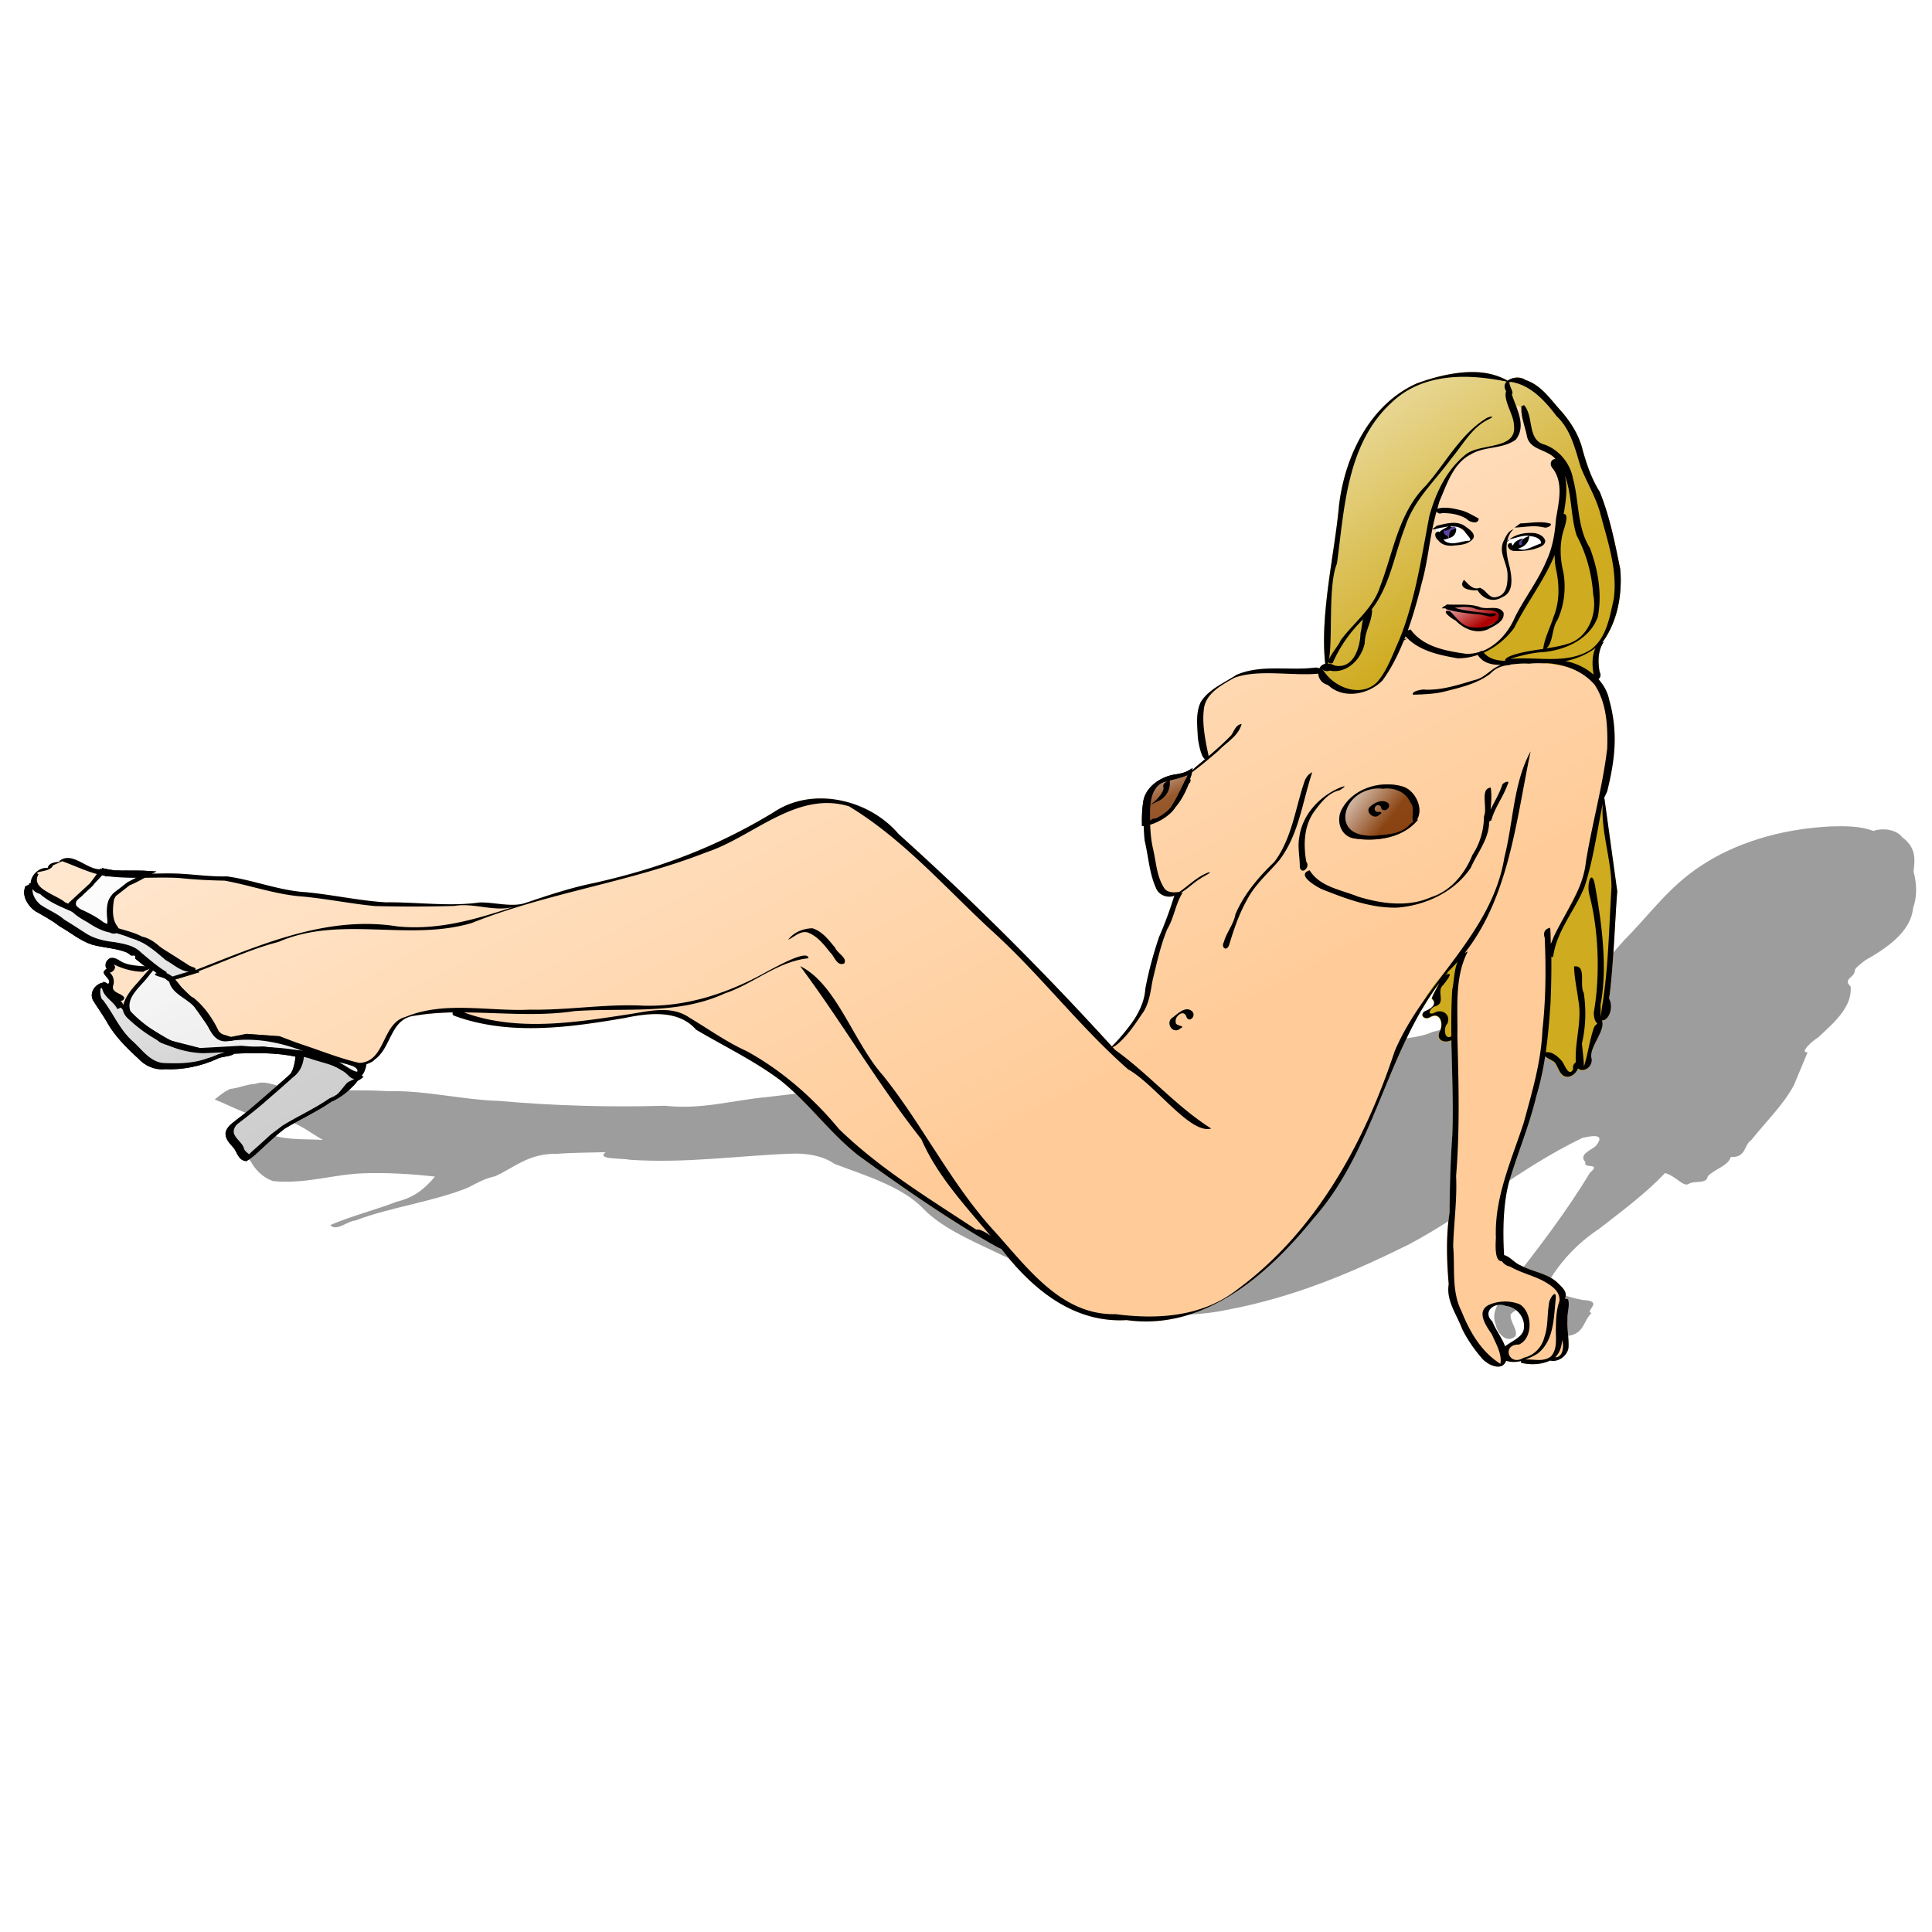 <svg xmlns="http://www.w3.org/2000/svg" xmlns:xlink="http://www.w3.org/1999/xlink" viewBox="0 0 400 400"><defs><linearGradient id="a"><stop offset="0" stop-color="#fff"/><stop offset="1" stop-color="#fff" stop-opacity="0"/></linearGradient><linearGradient id="c" y2="356.17" xlink:href="#a" gradientUnits="userSpaceOnUse" x2="370.78" gradientTransform="matrix(.557 0 0 .556 -4.294 39.841)" y1="-62.11" x1="150.42"/><linearGradient id="d" y2="149.53" xlink:href="#a" gradientUnits="userSpaceOnUse" x2="563.86" gradientTransform="matrix(.557 0 0 .556 -4.294 39.841)" y1="21.807" x1="472.74"/><linearGradient id="e" y2="230.61" xlink:href="#a" gradientUnits="userSpaceOnUse" x2="526.28" gradientTransform="matrix(.557 0 0 .556 -4.294 39.841)" y1="215.03" x1="505.81"/><linearGradient id="f" y2="225.35" xlink:href="#a" gradientUnits="userSpaceOnUse" x2="441.76" gradientTransform="matrix(.557 0 0 .556 -4.294 39.841)" y1="205.1" x1="432.74"/><linearGradient id="g" y2="162.78" xlink:href="#a" gradientUnits="userSpaceOnUse" x2="555.88" gradientTransform="matrix(.557 0 0 .556 -4.294 39.841)" y1="147.29" x1="545.56"/><linearGradient id="h" y2="316.7" xlink:href="#a" gradientUnits="userSpaceOnUse" x2="74.022" gradientTransform="matrix(.557 0 0 .556 -4.294 39.841)" y1="234.93" x1="45.353"/><linearGradient id="i" y2="326.44" xlink:href="#a" gradientUnits="userSpaceOnUse" x2="79.509" gradientTransform="matrix(.557 0 0 .556 -4.294 39.841)" y1="220.52" x1="27.907"/><filter id="b" color-interpolation-filters="sRGB"><feGaussianBlur stdDeviation="5.683"/></filter></defs><path d="M688.44 215.42c-19.455 1.042-36.128 7.17-48.483 16.296-12.059 8.727-19.212 20.388-28.533 30.727-4.109 5.096-8.142 10.257-10.666 16.08-3.006.98-5.484 1.529-9.257 1.212-11.609.16-23.895-.396-33.4 3.493-7.585 1.677-13.08 5.786-14.376 11.643 1.591 3.268 1.867 4.233-3.404 5.419-7.51 4.017-20.619 2.1-25.345 8.672-3.92 4.599-5.932 10.181-6.422 16.014 3.119.06 12.831-1.276 7.488 1.778-9.792 8.057-19.884 15.974-28.084 25.025-4.943 4.692-13.128 6.903-18.688 11.038-2.49 1.456-5.853-5.276-8.69-7.065-14.974-15.443-31.875-30.249-49.928-44.023-12.741-5.962-26.576-3.356-37.132-.327-25.483 7.44-52.81 12.474-81.003 15.905-12.532 1.292-23.867 5.232-37.693 3.568-20.124.633-40.762.054-61.661-2.01-13.605-.447-27.725-4.456-41.127-4.012-8.501-.574-16.741-.286-25.08-.317-1.93-.727-7.078.042-10.42-.825-4.788.067-9.702-3.78-13.89-1.897-3.508.222-5.929 1.697-9.339 2.099-2.413 1.177-4.256 2.978-5.814 4.382 6.888 2.885 13.387 7.697 21.116 7.587 7.735-.053 13.264 5.408 19.13 9.115-6.318-.482-12.89.18-19.202-2.09-2.078 1.798-1.162 4.56-4.56 6.243-3.584-.965-6.424 1.1-2.991 4.8 1.325 2.924 4.276 6.665 8.345 8.07 12.196 1.247 22.011-2.778 33.399-3.24 8.674-.338 17.624.235 26.66 1.357-3.347 4.39-7.308 8.597-14.194 10.374-8.024 3.443-17.003 5.955-24.727 9.665 2.25 2.823 6.413-1.698 9.36-1.897 13.095-5.574 29.157-7.777 41.958-13.638 3.11-1.806 5.936-3.653 9.987-4.647 7.134-3.596 12.551-9.561 23.091-9.267 5.871-.519 11.988-.463 17.986-.689-3.775 3.186 6.07 2.381 8.966 3.151 20.808 1.534 39.887-1.668 59.774-2.514 5.364-.314 11.877.705 16.274 4.2 11.764 4.923 25.047 9.425 32.78 18.233 6.493 7.642 16.82 12.842 26.674 17.993 7.919 4.382 16.922 8.106 24.95 11.775 4.756 7.767 15.935 13.79 26.78 14.168 12.046.566 24.141.706 34.791-1.85 25.723-5.374 47.301-15.908 67.547-27.019 22.98-13.602 40.585-31.247 64.586-44.056 5.916-1.549 7.912-.635 4.804 3.486-1.96 1.766-6.428 3.524-3.725 6.578-1.086 2.975 6.274-.085 1.614 4.42-8.716 16.06-19.212 31.338-29.961 46.46-2.194 5.346-7.413 9.924-4.948 16.473.318 2.686 3.792 8.026 7.2 4.6 1.21-2.385-2.11-6.157-1.752-8.956 2.649-4.103 12.63-4.67 17.675.106 2.41 4.43-1.942 7.527-6.67 8.693 5.237-.46 6.667-.1 10.038.036 6.432-.782 5.937-6.37 9.067-9.502-2.9-.694 5.005-4.999-3.324-5.383-3.27-.773-6.783-1.553-9.508-3.434-5.862 1.888-7.24.992-3.787-2.903 4.464-8.71 10.706-16.662 19.437-23.08 8.563-7.417 17.398-14.701 24.472-23.017 3.708.958 6.86 5.82 8.728 4.502 2.098-1.566 6.805.173 7.12-3.097 2.331-3.011 7.706-4.337 8.586-8.062 5.91.281 4.713-4.884 7.694-7.065 5.34-7.502 11.92-14.522 15.805-22.657l5.068-13.552c-3.342.334 2.124-5.046 3.923-6.13 5.816-6.056 12.76-12.552 12.071-21.069-3.007-2.98 1.24-3.695 1.54-6.277-.394-.994 2.21-3.078 3.842-4.517 8.692-5.448 16.972-12.072 17.815-21.497 1.495-4.77 1.486-9.889.194-15.135.399-4.627 1.301-9.737-4.239-14.257-2.24-3.347-7.464-3.88-10.682-2.586-5.186-2.126-10.584-2.024-15.63-1.88z" transform="matrix(.557 0 0 .501 -4.294 63.169)" filter="url(#b)" fill-opacity=".384"/><path d="M305.76 77.056c-4.212-.198-8.704.98-12.399 2.315-9.754 4.344-14.9 15.063-16.124 25.226-.887 9.965-4.002 22.66-2.856 32.84-.504.11-.885.38-1.132.777v.013c-.032.052-.065.103-.092.158a1.54 1.54 0 00-.83-.171c-5.43.7-11.188-.73-16.36 1.525-2.543 1.684-5.627 2.895-7.332 5.564-1.058 2.106-.788 4.627-.658 6.918.007.976.654 4.593 1.514 4.945-.702.586-1.395 1.19-2.106 1.762-1.072 1.304-2.802 1.618-4.383 1.842-2.5.503-5.054 2.148-5.818 4.695-.563 2.812-.464 5.707-.198 8.549.8 3.31.959 6.815 2.396 9.943.548 1.288 2.055 1.913 3.383 1.618.163-.041.304-.13.46-.185-.04.06-.095.08-.131.158-.767 2.585-2.026 5.98-3.12 8.444-1.181 3.502-2.159 7.084-2.843 10.719-.165 2.63-1.358 5.074-2.883 7.181-1.113 1.497-2.682 3.45-4.04 4.735-.01.007-.004.007-.014.013-13.97-15.342-28.686-30.077-44.147-43.954-6.091-7.195-17.816-9.964-25.917-4.485-11.927 7.227-23.682 11.61-37.21 14.638-4.76.963-9.404 2.519-14.044 4.077-2.791 1.017-6.647-.156-9.569-.065-6.323.887-13.022-.11-19.388-.027-5.587-.331-11.064-1.592-16.637-2.104-5.579-.35-10.835-2.528-16.335-3.275-3.452.1-6.863-.44-10.306-.579-1.87-.069-3.761-.007-5.646.027.009-.063.067-.114.04-.184-1.686-.129-3.387-.066-5.081-.092-.721.048-1.503-.059-2.238-.027-1.139-.145-2.276-.31-3.396-.631-2.73-.294-5.493-3.706-8.055-1.684.753.344-2.136-.125-2.37 1.408-2.144-.163-3.9 2.05-3.488 3.735-.281.117-.56.238-.842.355-.654 1.698.553 3.55 1.895 4.524 1.744 1.005 3.519 1.932 5.107 3.183 2.22 1.234 4.182 2.958 6.634 3.749 2.407.665 4.988.69 7.319 1.67 1.457.912 2.713 2.114 4.067 3.183-1.469-.056-3.341-.165-4.554-.605-1.14-.269-2.097-1.549-3.344-1.066-.956.607-1.046 1.612-.592 2.21a.557.557 0 00-.408.276c-.986.746 1.518 1.845.763 2.723-.111.16-.15.337-.21.513-.147-.115-.257-.27-.448-.342-1.511-.064-2.965 1.645-2.211 3.117.893 1.466 1.926 2.858 2.79 4.353 1.62 2.948 4.023 5.341 6.49 7.589 1.343 1.47 3.233 2.35 5.251 2.13 3.702.187 7.432-.603 10.793-2.143.797-.478 2.933-.45 3.423-1.053 4.449-.196 8.92-.275 13.255.671-.076 1.328-.451 3.208-1.132 4.09-.946.96-2.022 1.782-3.001 2.71-2.633 2.241-5.16 4.605-7.95 6.655-.88.757-2.072 1.373-2.41 2.565-.171 1.226.887 2.118 1.593 2.972.709.864.905 2.386 2.225 2.565.966-.566 1.799-1.323 2.606-2.092 1.675-1.539 3.327-3.123 5.133-4.51 3.203-1.975 6.663-3.515 9.767-5.656 1.915-.752 4.215-2.687 5.449-4.367 1.15-.214 1.857-1.877 2-3.025h-.026c.806-.313 1.53-.663 1.659-.933 3.627-2.493 3.246-8.644 8.476-9.154 2.576-.437 5.167-.613 7.766-.671-.084.25-.048.513.237.67 11.364 4.19 23.74 2.491 35.367.487 4.9-1.016 11.097-1.8 14.768 2.42 5.83 3.452 12.002 6.39 17.44 10.47 5.846 4.653 10.226 10.893 16.111 15.532 8.512 6.194 19.384 13.763 28.602 18.9.487.274.814.415 1.04.474 6.336 8.247 14.882 15.416 25.956 14.757 16.143 2.245 29.392-9.527 38.79-21.162 12.474-14.113 14.864-33.806 25.969-48.69-.498 1.105-1.2 2.117-1.58 3.25 1.229 1.074-.066 2.098-1.184 2.538-1.499.592-.478 2.024.776 1.354 2.168-1.34 2.98 1.406 2.014 3.039-.767 1.814 1.185 2.392 2.448 1.71.103 6.579.446 13.161.185 19.74-.375 5.318-.525 10.648-.566 15.98-.754 4.904-.59 9.892-.172 14.822-.562 3.391 1.678 6.285 2.804 9.299 1.057 2.115 2.446 4.141 4.001 5.945 1.136 1.416 4.241 2.949 5.081.592 1.041.352 2.127.306 3.185.026-.15.13-.216.285-.013.42 1.952.44 4.1.37 5.937-.486 1.684.403 3.545-.945 3.803-2.643.122-1.953-.331-3.894-.21-5.853-.083-1.385.512-2.78.145-4.143-.259-.174-.458-.183-.632-.132.01-.07.017-.14.026-.21.472-1.31-.72-2.248-1.54-3.078-2.12-2.043-5.197-2.283-7.7-3.643-1.26-.499-2.1-1.74-3.383-2.13-.016.004-.023.009-.039.013-.296-4.87-.21-10.597 1.027-15.178 1.782-5.946 4.207-11.69 5.646-17.742.836-2.741 1.389-5.54 1.817-8.365.367.533 1.74.96 2.093 1.486.714 1.04 1.029 2.928 2.645 2.854 1.01-.122 1.687-.845 2.093-1.723.948.86 2.902-.044 2.83-1.92-.827-2.238 2.995-5.898 2.093-8.036 1.29.199 2.551-2.531 1.487-4.511.837-5.432 1.262-16.757 1.698-22.227l-2.659-19.242-.145.118c.012-.052.7-1.474.711-1.525 1.644-6.605 2.292-12.271.421-18.98-.332-1.632-1.143-3.06-2.224-4.26.393-.32.606-.968.25-1.447-.372-2.087-.407-4.46.856-6.274-.102.05-.21.092-.316.131 3.155-4.29 4.179-9.93 3.725-15.178-1.089-5.405-2.167-10.897-4.252-16.032-1.661-2.621-2.668-5.588-3.514-8.562-.7-3-2.33-5.63-4.304-7.957-2.268-2.441-4.225-5.567-7.555-6.628-1.08-.768-2.755-.583-3.686.144-1.94-1.094-4.11-1.655-6.384-1.762zm4.133 192.72l3.896.434 2.172 2.157v3.893l-3.686 2.591h-1.29l-3.461-6.484.421-1.736 1.948-.855z" fill="#fc9"/><path d="M319.51 112.2l-2.075-1.595-4.31.638-1.116.798 1.276 1.435 2.394.638 3.831-1.914z" fill-rule="evenodd" fill="#fff"/><path d="M286.95 162.4c-3.631.083-7.303 1.815-9.069 5.024-1.39 2.354-.359 5.814 2.62 6.182 4.577.68 10.017-.113 13.096-3.92-.101.026-.192.082-.29.119 1.505-2.343-.238-6.084-2.803-6.932a11.284 11.284 0 00-3.554-.473z" fill="#813500"/><path d="M246.42 159.76c-1.004.625-2.255.847-3.422 1.013-2.5.503-5.054 2.148-5.818 4.695-.34 1.699-.403 3.426-.369 5.156 2.26-.26 5.038-1.967 5.99-3.394.983-1.475 1.807-3.27 3.119-5.892a5.214 5.214 0 00.5-1.578z" fill-rule="evenodd" stroke="#000" stroke-width=".757" fill="#813500"/><path d="M6.433 182.89c0 .176-.067.358-.026.526-.282.117-.56.239-.842.355-.654 1.699.553 3.55 1.895 4.524 1.744 1.005 3.518 1.932 5.107 3.183 2.219 1.234 4.182 2.959 6.634 3.749 2.407.665 4.987.69 7.318 1.67.26.163.488.373.737.552l1.343-.065 6.397 5.405 5.41-1.63s-7.875-5.086-8.859-5.577c-.984-.492-6.226-2.618-6.226-2.618l-6.568-2.301-10.16-6.221s-1.304-.941-2.16-1.552zm15.361 20.899c-1.511-.063-2.965 1.645-2.21 3.117.892 1.466 1.925 2.859 2.79 4.353 1.62 2.949 4.022 5.341 6.489 7.59 1.343 1.468 3.233 2.35 5.251 2.13 3.702.186 7.432-.604 10.793-2.144.797-.478 2.933-.45 3.423-1.052 4.449-.196 8.92-.275 13.255.67-.076 1.328-.451 3.208-1.132 4.09-.946.961-2.022 1.782-3.001 2.71-2.633 2.242-5.16 4.606-7.95 6.655-.88.758-2.072 1.374-2.41 2.565-.17 1.226.887 2.118 1.593 2.972.709.864.905 2.387 2.225 2.565.967-.566 1.799-1.322 2.606-2.091 1.675-1.54 3.328-3.123 5.133-4.511 3.203-1.975 6.663-3.515 9.767-5.656 1.915-.751 4.216-2.687 5.449-4.366.253-.047.476-.19.684-.355-1.758-.795-4.62-2.139-5.107-2.868-.656-.983-7.226-2.288-7.226-2.288l-12.294-.987-8.7.487s-7.216-1.147-8.2-2.13c-.984-.984-5.57-4.094-6.226-5.077-.656-.984-3.12-3.604-3.12-3.604l-1.684-2.63c-.062-.053-.115-.114-.198-.145z" fill-rule="evenodd" stroke="#000" stroke-width=".757" fill="#bcbcbc"/><path d="M21.031 180.09l-.145.408-1.961 2.63-4.265 3.933 3.607 3.117 4.265 2.13.329-5.734.816-1.315 2.948-2.302 4.37-2.249c-1.673-.124-3.36-.065-5.041-.092-.72.049-1.503-.058-2.238-.026-.9-.115-1.794-.293-2.685-.5zm7.358 18.203c.56.456 1.125.908 1.685 1.368l1.645.67-3.449 3.933s-2.132 2.293-2.132 3.604c0 1.31 1.316 3.288 1.316 3.288l7.542 4.59 7.055 1.802 12.465-.5 8.859 1.157 5.238 1.802 4.594 2.289 1.158.157.487-1.63-8.042-2.46-9.016-3.446-6.726-.486-3.278.657-3.12-.986-4.922-7.05-5.567-5.405-4.765-3.117-1.027-.237z" fill-rule="evenodd" stroke="#000" stroke-width=".757" fill="#e7e7e7"/><path d="M304.66 111.41l-3.192-2.711-4.31.638.48 2.073 1.915 1.435 3.51-.478s1.757.319 1.597-.957z" fill-rule="evenodd" fill="#fff"/><path d="M301.15 109.65l-.479 1.276-1.436.478-.798-.957s.479-1.116 1.596-1.275c1.117-.16 1.596-.32 1.117.478zM315.99 111.88l-.798 1.116s-1.756 1.595-1.436.479c.319-1.117.478-1.276.478-1.276s2.554-1.595 1.756-.319z" fill-rule="evenodd" fill="#210680"/><path d="M331.94 165.94c-.12-.055-.214-.039-.296.07-2.6 3.465-2.613 14.295-3.914 16.46s-6.923 13.01-6.923 15.176-1.74 20.789-1.74 20.789l.679.73c.024-.157.063-.313.087-.47.367.533 1.751.97 2.105 1.495.714 1.04 1.027 2.925 2.644 2.85 1.01-.121 1.68-.842 2.087-1.72.948.86 2.908-.053 2.836-1.93-.827-2.237 2.99-5.892 2.087-8.03 1.29.199 2.56-2.522 1.496-4.502.837-5.432 1.252-16.762 1.688-22.232l-2.54-18.408c-.102-.115-.212-.24-.296-.278z" fill-rule="evenodd" fill="#cfab1f"/><path d="M305.76 77.056c-4.212-.198-8.704.98-12.399 2.315-9.754 4.344-14.9 15.063-16.124 25.226-.887 9.965-4.002 22.66-2.856 32.84-.504.11-.885.38-1.132.777v.013c-.032.052-.065.103-.092.158a1.54 1.54 0 00-.83-.171c-5.43.7-11.188-.73-16.36 1.525-2.543 1.684-5.627 2.895-7.332 5.564-1.058 2.106-.788 4.627-.658 6.918.007.976.654 4.593 1.514 4.945-.702.586-1.395 1.19-2.106 1.762-1.072 1.304-2.802 1.618-4.383 1.842-2.5.503-5.054 2.148-5.818 4.695-.563 2.812-.464 5.707-.198 8.549.8 3.31.959 6.815 2.396 9.943.548 1.288 2.055 1.913 3.383 1.618.163-.041.304-.13.46-.185-.04.06-.095.08-.131.158-.767 2.585-2.026 5.98-3.12 8.444-1.181 3.502-2.159 7.084-2.843 10.719-.165 2.63-1.358 5.074-2.883 7.181-1.113 1.497-2.682 3.45-4.04 4.735-.01.007-.004.007-.014.013-13.97-15.342-28.686-30.077-44.147-43.954-6.091-7.195-17.816-9.964-25.917-4.485-11.927 7.227-23.682 11.61-37.21 14.638-4.76.963-9.404 2.519-14.044 4.077-2.791 1.017-6.647-.156-9.569-.065-6.323.887-13.022-.11-19.388-.027-5.587-.331-11.064-1.592-16.637-2.104-5.579-.35-10.835-2.528-16.335-3.275-3.452.1-6.863-.44-10.306-.579-1.87-.069-3.761-.007-5.646.027.009-.063.067-.114.04-.184-1.686-.129-3.387-.066-5.081-.092-.721.048-1.503-.059-2.238-.027-1.139-.145-2.276-.31-3.396-.631-2.73-.294-5.493-3.706-8.055-1.684.753.344-2.136-.125-2.37 1.408-2.144-.163-3.9 2.05-3.488 3.735-.281.117-.56.238-.842.355-.654 1.698.553 3.55 1.895 4.524 1.744 1.005 3.519 1.932 5.107 3.183 2.22 1.234 4.182 2.958 6.634 3.749 2.407.665 4.988.69 7.319 1.67 1.457.912 2.713 2.114 4.067 3.183-1.469-.056-3.341-.165-4.554-.605-1.14-.269-2.097-1.549-3.344-1.066-.956.607-1.046 1.612-.592 2.21a.557.557 0 00-.408.276c-.986.746 1.518 1.845.763 2.723-.111.16-.15.337-.21.513-.147-.115-.257-.27-.448-.342-1.511-.064-2.965 1.645-2.211 3.117.893 1.466 1.926 2.858 2.79 4.353 1.62 2.948 4.023 5.341 6.49 7.589 1.343 1.47 3.233 2.35 5.251 2.13 3.702.187 7.432-.603 10.793-2.143.797-.478 2.933-.45 3.423-1.053 4.449-.196 8.92-.275 13.255.671-.076 1.328-.451 3.208-1.132 4.09-.946.96-2.022 1.782-3.001 2.71-2.633 2.241-5.16 4.605-7.95 6.655-.88.757-2.072 1.373-2.41 2.565-.171 1.226.887 2.118 1.593 2.972.709.864.905 2.386 2.225 2.565.966-.566 1.799-1.323 2.606-2.092 1.675-1.539 3.327-3.123 5.133-4.51 3.203-1.975 6.663-3.515 9.767-5.656 1.915-.752 4.215-2.687 5.449-4.367 1.15-.214 1.857-1.877 2-3.025h-.026c.806-.313 1.53-.663 1.659-.933 3.627-2.493 3.246-8.644 8.476-9.154 2.576-.437 5.167-.613 7.766-.671-.084.25-.048.513.237.67 11.364 4.19 23.74 2.491 35.367.487 4.9-1.016 11.097-1.8 14.768 2.42 5.83 3.452 12.002 6.39 17.44 10.47 5.846 4.653 10.226 10.893 16.111 15.532 8.512 6.194 19.384 13.763 28.602 18.9.487.274.814.415 1.04.474 6.336 8.247 14.882 15.416 25.956 14.757 16.143 2.245 29.392-9.527 38.79-21.162 12.474-14.113 14.864-33.806 25.969-48.69-.498 1.105-1.2 2.117-1.58 3.25 1.229 1.074-.066 2.098-1.184 2.538-1.499.592-.478 2.024.776 1.354 2.168-1.34 2.98 1.406 2.014 3.039-.767 1.814 1.185 2.392 2.448 1.71.103 6.579.446 13.161.185 19.74-.375 5.318-.525 10.648-.566 15.98-.754 4.904-.59 9.892-.172 14.822-.562 3.391 1.678 6.285 2.804 9.299 1.057 2.115 2.446 4.141 4.001 5.945 1.136 1.416 4.241 2.949 5.081.592 1.041.352 2.127.306 3.185.026-.15.13-.216.285-.013.42 1.952.44 4.1.37 5.937-.486 1.684.403 3.545-.945 3.803-2.643.122-1.953-.331-3.894-.21-5.853-.083-1.385.512-2.78.145-4.143-.259-.174-.458-.183-.632-.132.01-.07.017-.14.026-.21.472-1.31-.72-2.248-1.54-3.078-2.12-2.043-5.197-2.283-7.7-3.643-1.26-.499-2.1-1.74-3.383-2.13-.016.004-.023.009-.039.013-.296-4.87-.21-10.597 1.027-15.178 1.782-5.946 4.207-11.69 5.646-17.742.836-2.741 1.389-5.54 1.817-8.365.367.533 1.74.96 2.093 1.486.714 1.04 1.029 2.928 2.645 2.854 1.01-.122 1.687-.845 2.093-1.723.948.86 2.902-.044 2.83-1.92-.827-2.238 2.995-5.898 2.093-8.036 1.29.199 2.551-2.531 1.487-4.511.837-5.432 1.262-16.757 1.698-22.227l-2.659-19.242-.145.118c.012-.052.7-1.474.711-1.525 1.644-6.605 2.292-12.271.421-18.98-.332-1.632-1.143-3.06-2.224-4.26.393-.32.606-.968.25-1.447-.372-2.087-.407-4.46.856-6.274-.102.05-.21.092-.316.131 3.155-4.29 4.179-9.93 3.725-15.178-1.089-5.405-2.167-10.897-4.252-16.032-1.661-2.621-2.668-5.588-3.514-8.562-.7-3-2.33-5.63-4.304-7.957-2.268-2.441-4.225-5.567-7.555-6.628-1.08-.768-2.755-.583-3.686.144-1.94-1.094-4.11-1.655-6.384-1.762zm4.133 192.72l3.896.434 2.172 2.157v3.893l-3.686 2.591h-1.29l-3.461-6.484.421-1.736 1.948-.855z" fill="url(#c)"/><path d="M305.76 77.056c-4.212-.198-8.704.98-12.399 2.315-9.754 4.344-14.9 15.063-16.124 25.226-.887 9.965-4.002 22.66-2.856 32.84-.415.09-.719.316-.961.606.058.193.524 1.967.54 1.999.362.725 4.234 2.176 5.08 3.143.847.967 5.686-1.328 5.686-1.328l3.739-5.445s4.484-13.176 5.33-15.835 4.474-18.605 5.2-20.78c.725-2.176 3.42-5.777 6.778-6.535 3.75-.846 7.498-2.046 7.498-2.046s.56-3.355.479-6.413c.725-2.9 2.708 2.798 3.382 6.169.484 2.417 5.442 3.145 5.805 4.958.363 1.813.491 10.75-.356 14.98-.846 4.23-5.686 12.324-5.686 12.324l-5.449 8.588s-3.99 3.26-5.2 3.38c-1.209.121 2.901 2.173 4.595 2.052 11.365-.81 17.663 1.817 18.993 3.025.195.178.713.43 1.355.697-.092-.111-.153-.247-.25-.355.393-.32.606-.967.25-1.446-.372-2.087-.407-4.46.856-6.274a3.18 3.18 0 01-.316.131c3.155-4.29 4.179-9.93 3.725-15.178-1.089-5.406-2.166-10.897-4.252-16.032-1.661-2.621-2.668-5.588-3.514-8.562-.7-3-2.33-5.63-4.304-7.957-2.268-2.441-4.225-5.567-7.555-6.628-1.08-.768-2.754-.583-3.686.144-1.94-1.094-4.11-1.655-6.384-1.762z" fill-rule="evenodd" fill="#cfab1f"/><path d="M305.76 77.056c-4.212-.198-8.704.98-12.399 2.315-9.754 4.344-14.9 15.063-16.124 25.226-.887 9.965-4.002 22.66-2.856 32.84-.415.09-.719.316-.961.606.058.193.524 1.967.54 1.999.362.725 4.234 2.176 5.08 3.143.847.967 5.686-1.328 5.686-1.328l3.739-5.445s4.484-13.176 5.33-15.835 4.474-18.605 5.2-20.78c.725-2.176 3.42-5.777 6.778-6.535 3.75-.846 7.498-2.046 7.498-2.046s.56-3.355.479-6.413c.725-2.9 2.708 2.798 3.382 6.169.484 2.417 5.442 3.145 5.805 4.958.363 1.813.491 10.75-.356 14.98-.846 4.23-5.686 12.324-5.686 12.324l-5.449 8.588s-3.99 3.26-5.2 3.38c-1.209.121 2.901 2.173 4.595 2.052 11.365-.81 17.663 1.817 18.993 3.025.195.178.713.43 1.355.697-.092-.111-.153-.247-.25-.355.393-.32.606-.967.25-1.446-.372-2.087-.407-4.46.856-6.274a3.18 3.18 0 01-.316.131c3.155-4.29 4.179-9.93 3.725-15.178-1.089-5.406-2.166-10.897-4.252-16.032-1.661-2.621-2.668-5.588-3.514-8.562-.7-3-2.33-5.63-4.304-7.957-2.268-2.441-4.225-5.567-7.555-6.628-1.08-.768-2.754-.583-3.686.144-1.94-1.094-4.11-1.655-6.384-1.762z" fill-rule="evenodd" fill="url(#d)"/><path d="M286.95 162.4c-3.631.083-7.303 1.815-9.069 5.024-1.39 2.354-.359 5.814 2.62 6.182 4.577.68 10.017-.113 13.096-3.92-.101.026-.192.082-.29.119 1.505-2.343-.238-6.084-2.803-6.932a11.284 11.284 0 00-3.554-.473z" fill="url(#e)"/><path d="M246.42 159.76c-1.004.625-2.255.847-3.422 1.013-2.5.503-5.054 2.148-5.818 4.695-.34 1.699-.403 3.426-.369 5.156 2.26-.26 5.038-1.967 5.99-3.394.983-1.475 1.807-3.27 3.119-5.892a5.214 5.214 0 00.5-1.578z" fill-rule="evenodd" stroke="#000" stroke-width=".757" fill="url(#f)"/><path d="M299.71 125.44l4.469-.16 2.394.798 3.511.319.798.957-1.117 1.435-3.192 1.595-3.192-.638-3.511-2.711s-.958.319-.16-1.595z" fill-rule="evenodd" fill="#ad0000"/><path d="M299.71 125.44l4.469-.16 2.394.798 3.511.319.798.957-1.117 1.435-3.192 1.595-3.192-.638-3.511-2.711s-.958.319-.16-1.595z" fill-rule="evenodd" fill="url(#g)"/><path d="M21.031 180.09l-.145.408-1.961 2.63-4.265 3.933 3.607 3.117 4.265 2.13.329-5.734.816-1.315 2.948-2.302 4.37-2.249c-1.673-.124-3.36-.065-5.041-.092-.72.049-1.503-.058-2.238-.026-.9-.115-1.794-.293-2.685-.5zm7.358 18.203c.56.456 1.125.908 1.685 1.368l1.645.67-3.449 3.933s-2.132 2.293-2.132 3.604c0 1.31 1.316 3.288 1.316 3.288l7.542 4.59 7.055 1.802 12.465-.5 8.859 1.157 5.238 1.802 4.594 2.289 1.158.157.487-1.63-8.042-2.46-9.016-3.446-6.726-.486-3.278.657-3.12-.986-4.922-7.05-5.567-5.405-4.765-3.117-1.027-.237z" fill-rule="evenodd" stroke="#000" stroke-width=".757" fill="url(#h)"/><path d="M6.433 182.89c0 .176-.067.358-.026.526-.282.117-.56.239-.842.355-.654 1.699.553 3.55 1.895 4.524 1.744 1.005 3.518 1.932 5.107 3.183 2.219 1.234 4.182 2.959 6.634 3.749 2.407.665 4.987.69 7.318 1.67.26.163.488.373.737.552l1.343-.065 6.397 5.405 5.41-1.63s-7.875-5.086-8.859-5.577c-.984-.492-6.226-2.618-6.226-2.618l-6.568-2.301-10.16-6.221s-1.304-.941-2.16-1.552zm15.361 20.899c-1.511-.063-2.965 1.645-2.21 3.117.892 1.466 1.925 2.859 2.79 4.353 1.62 2.949 4.022 5.341 6.489 7.59 1.343 1.468 3.233 2.35 5.251 2.13 3.702.186 7.432-.604 10.793-2.144.797-.478 2.933-.45 3.423-1.052 4.449-.196 8.92-.275 13.255.67-.076 1.328-.451 3.208-1.132 4.09-.946.961-2.022 1.782-3.001 2.71-2.633 2.242-5.16 4.606-7.95 6.655-.88.758-2.072 1.374-2.41 2.565-.17 1.226.887 2.118 1.593 2.972.709.864.905 2.387 2.225 2.565.967-.566 1.799-1.322 2.606-2.091 1.675-1.54 3.328-3.123 5.133-4.511 3.203-1.975 6.663-3.515 9.767-5.656 1.915-.751 4.216-2.687 5.449-4.366.253-.047.476-.19.684-.355-1.758-.795-4.62-2.139-5.107-2.868-.656-.983-7.226-2.288-7.226-2.288l-12.294-.987-8.7.487s-7.216-1.147-8.2-2.13c-.984-.984-5.57-4.094-6.226-5.077-.656-.984-3.12-3.604-3.12-3.604l-1.684-2.63c-.062-.053-.115-.114-.198-.145z" fill-rule="evenodd" stroke="#000" stroke-width=".757" fill="url(#i)"/><path d="M302.63 197.76c-.871.403-7.845 7.943-7.845 9.838 0 .052-.258 1.118-.279 1.252 1.068-1.809 2.195-3.586 3.462-5.284-.498 1.104-1.204 2.117-1.583 3.25 1.228 1.075-.064 2.098-1.183 2.538-1.498.592-.472 2.025.783 1.356 2.167-1.342 2.967 1.409 2 3.041-.767 1.815 1.19 2.387 2.453 1.704.008.498.025.997.035 1.495l.818-2.416s.004-14.295 1.304-16.461c.163-.271.16-.37.035-.313z" fill-rule="evenodd" fill="#cfab1f"/><path d="M305.76 77.056c-4.212-.198-8.704.98-12.399 2.315-9.754 4.344-14.9 15.063-16.124 25.226-.887 9.965-4.002 22.66-2.856 32.84-.504.11-.885.38-1.132.777v.013c-.032.052-.065.103-.092.158a1.54 1.54 0 00-.83-.171c-5.43.7-11.188-.73-16.36 1.525-2.543 1.684-5.627 2.895-7.332 5.564-1.058 2.106-.788 4.627-.658 6.918.007.976.654 4.593 1.514 4.945-.702.586-1.395 1.19-2.106 1.762-1.072 1.304-2.802 1.618-4.383 1.842-2.5.503-5.054 2.148-5.818 4.695-.563 2.812-.464 5.707-.198 8.549.8 3.31.959 6.815 2.396 9.943.548 1.288 2.055 1.913 3.383 1.618.163-.041.304-.13.46-.185-.04.06-.095.08-.131.158-.767 2.585-2.026 5.98-3.12 8.444-1.181 3.502-2.159 7.084-2.843 10.719-.165 2.63-1.358 5.074-2.883 7.181-1.113 1.497-2.682 3.45-4.04 4.735-.01.007-.004.007-.014.013-13.97-15.342-28.686-30.077-44.147-43.954-6.091-7.195-17.816-9.964-25.917-4.485-11.927 7.227-23.682 11.61-37.21 14.638-4.76.963-9.404 2.519-14.044 4.077-2.791 1.017-6.647-.156-9.569-.065-6.323.887-13.022-.11-19.388-.027-5.587-.331-11.064-1.592-16.637-2.104-5.579-.35-10.835-2.528-16.335-3.275-3.452.1-6.863-.44-10.306-.579-1.87-.069-3.761-.007-5.646.027.009-.063.067-.114.04-.184-1.686-.129-3.387-.066-5.081-.092-.721.048-1.503-.059-2.238-.027-1.139-.145-2.276-.31-3.396-.631-2.73-.294-5.493-3.706-8.055-1.684.753.344-2.136-.125-2.37 1.408-2.144-.163-3.9 2.05-3.488 3.735-.281.117-.56.238-.842.355-.654 1.698.553 3.55 1.895 4.524 1.744 1.005 3.519 1.932 5.107 3.183 2.22 1.234 4.182 2.958 6.634 3.749 2.407.665 4.988.69 7.319 1.67 1.457.912 2.713 2.114 4.067 3.183-1.469-.056-3.341-.165-4.554-.605-1.14-.269-2.097-1.549-3.344-1.066-.956.607-1.046 1.612-.592 2.21a.557.557 0 00-.408.276c-.986.746 1.518 1.845.763 2.723-.111.16-.15.337-.21.513-.147-.115-.257-.27-.448-.342-1.511-.064-2.965 1.645-2.211 3.117.893 1.466 1.926 2.858 2.79 4.353 1.62 2.948 4.023 5.341 6.49 7.589 1.343 1.47 3.233 2.35 5.251 2.13 3.702.187 7.432-.603 10.793-2.143.797-.478 2.933-.45 3.423-1.053 4.449-.196 8.92-.275 13.255.671-.076 1.328-.451 3.208-1.132 4.09-.946.96-2.022 1.782-3.001 2.71-2.633 2.241-5.16 4.605-7.95 6.655-.88.757-2.072 1.373-2.41 2.565-.171 1.226.887 2.118 1.593 2.972.709.864.905 2.386 2.225 2.565.966-.566 1.799-1.323 2.606-2.092 1.675-1.539 3.327-3.123 5.133-4.51 3.203-1.975 6.663-3.515 9.767-5.656 1.915-.752 4.215-2.687 5.449-4.367 1.15-.214 1.857-1.877 2-3.025h-.026c.806-.313 1.53-.663 1.659-.933 3.627-2.493 3.246-8.644 8.476-9.154 2.576-.437 5.167-.613 7.766-.671-.084.25-.048.513.237.67 11.364 4.19 23.74 2.491 35.367.487 4.9-1.016 11.097-1.8 14.768 2.42 5.83 3.452 12.002 6.39 17.44 10.47 5.846 4.653 10.226 10.893 16.111 15.532 8.512 6.194 19.384 13.763 28.602 18.9.487.274.814.415 1.04.474 6.336 8.247 14.882 15.416 25.956 14.757 16.143 2.245 29.392-9.527 38.79-21.162 12.474-14.113 14.864-33.806 25.969-48.69-.498 1.105-1.2 2.117-1.58 3.25 1.229 1.074-.066 2.098-1.184 2.538-1.499.592-.478 2.024.776 1.354 2.168-1.34 2.98 1.406 2.014 3.039-.767 1.814 1.185 2.392 2.448 1.71.103 6.579.446 13.161.185 19.74-.375 5.318-.525 10.648-.566 15.98-.754 4.904-.59 9.892-.172 14.822-.562 3.391 1.678 6.285 2.804 9.299 1.057 2.115 2.446 4.141 4.001 5.945 1.136 1.416 4.241 2.949 5.081.592 1.041.352 2.127.306 3.185.026-.15.13-.216.285-.013.42 1.952.44 4.1.37 5.937-.486 1.684.403 3.545-.945 3.803-2.643.122-1.953-.331-3.894-.21-5.853-.083-1.385.512-2.78.145-4.143-.259-.174-.458-.183-.632-.132.01-.07.017-.14.026-.21.472-1.31-.72-2.248-1.54-3.078-2.12-2.043-5.197-2.283-7.7-3.643-1.26-.499-2.1-1.74-3.383-2.13-.016.004-.023.009-.039.013-.296-4.87-.21-10.597 1.027-15.178 1.782-5.946 4.207-11.69 5.646-17.742 1.901-6.233 2.49-12.757 2.936-19.228.14-3.208.208-6.413.17-9.628.12.015.21.058.37.04.693-5.38 4.472-9.57 6.475-14.454 1.846-5.619 2.599-11.517 3.804-17.295-.43 5.77 1.822 11.568 1.803 17.387-.516 8.205-.61 16.462-1.935 24.595-.45 3.18-.252 2.335-.329-.369 1.5-7.572.245-16.794-1.079-24.305-.648-4.275-1.916-.764-1.198 1.684 1.922 7.464 2.206 16.76.869 24.33.062 1.307.368 1.942.763 2.171-.284.288-.63.609-.671.75-.895 2.437-1.341 5.862-2.185 8.378.224.163-.226-3.569-.355-4.959.803-3.426.91-7.007.381-10.495-.962-1.592.666-5.844-2.013-5.458.07 2.36.59 4.675.895 7.01.789 4.154-.685 8.27-.54 12.416-.015.161.02.267.026.408-.412.307-.692.7-.566 1.434-.87 1.736-1.753-.9-2.264-1.605-.81-.917-1.946-2.039-3.338-1.912-1.27.945 1.388 1.48 1.89 2.228.715 1.04 1.03 2.927 2.646 2.854 1.01-.122 1.686-.846 2.093-1.723.947.86 2.902-.044 2.83-1.92-.827-2.238 2.995-5.898 2.092-8.036 1.29.198 2.552-2.531 1.488-4.512.837-5.431 1.262-16.756 1.698-22.225l-2.659-19.243-.145.119c.012-.052.7-1.474.71-1.526 1.645-6.604 2.293-12.27.422-18.979-.332-1.632-1.143-3.06-2.224-4.26.393-.32.606-.968.25-1.448-.373-2.086-.407-4.46.855-6.273-.1.05-.21.092-.315.131 3.155-4.29 4.178-9.93 3.725-15.178-1.089-5.406-2.167-10.897-4.252-16.032-1.662-2.621-2.668-5.588-3.514-8.562-.701-3-2.33-5.63-4.304-7.957-2.268-2.441-4.225-5.567-7.556-6.628-1.08-.768-2.754-.583-3.685.144-1.94-1.094-4.11-1.655-6.384-1.762zm-2.593.96c2.953.003 5.923.416 8.766.987-.49.497-.604 1.188-.105 1.986-.658 1.791 1.6 5.01 1.606 6.944.806 5.382-7.158 3.676-10.11 6.273-3.89 3.167-6.123 7.96-7.41 12.718-1.645 8.625-2.922 17.413-6.239 25.607-1.364 3.008-2.448 6.313-4.672 8.8-3.347 3.136-8.698 1.036-10.938-2.408-.26-.258-.307-.274-.448-.394.414.286 1.038.596 1.672.302 3.558.767 6.64-2.424 7.265-5.708.104-2.84 1.465-4.118 1.527-6.891-.076.018-.127.056-.197.079 3.895-4.93 4.774-11.421 7.015-17.164 1.79-5.615 6.267-9.634 9.635-14.283 2.393-2.84 4.264-6.48 7.766-8.089 1.57-.814-.15-.56-.816-.026-5.312 3.403-8.243 9.249-12.346 13.862-5.609 5.611-6.671 13.756-9.411 20.846-1.453 4.555-5.444 7.418-8.174 11.127-.253.848-2.46 3.39-2.5 4.366.993-4.159-.194-15.622 1.75-20.267 1.57-11.68 2.055-25.01 11.49-33.499 4.136-3.88 9.456-5.174 14.875-5.169zm9.372 1.013c4.235.514 7.292 3.904 9.727 7.115 2.991 2.797 3.866 6.915 5.04 10.666 1.271 3.121 3.047 6.052 3.976 9.325 1.516 5.815 3.65 11.748 2.83 17.847-.828 3.71-1.476 8.074-4.739 10.509-5.03 3.17-11.147 1.364-16.69 1.947 1.26-.464 4.355-1.286 6.397-1.395 4.73-.31 10.067-2.584 11.741-7.365.9-4.744.045-9.73-1.645-14.217-2.7-4.3-2.2-9.562-3.488-14.296-.565-3.177-2.783-5.946-5.818-7.089-3.781-.912-2.21-5.822-4.33-8.194l-.514.185c-.282 1.946.76 4.284 1.132 6.365.752 2.9 4.282 2.533 5.897 4.63-.818-.123-1.47 1.02-.5 2.025 2.227 3.077 1.106 7.041.579 10.47-.21 2.852-.67 5.713-1.87 8.338-1.709 4.199-4.556 7.802-6.58 11.824-1.25 2.995-3.678 5.885-6.753 7.075-.014-.021-.038-.03-.052-.052-.322.064-.464.156-.619.25-.868.258-1.775.417-2.725.368-4.137-.578-8.877-1.414-11.49-5.037-.164.02-.374.14-.58.223 1.154-3.21 2.072-6.53 2.883-9.811 1.388-4.88 1.66-9.989 3.067-14.85.202.296.53.579 1.119.356 1.757-.037 3.557.24 5.08 1.17.581.68 2.513 1.288 2.527-.065-1.124-.586-2.214-1.27-3.435-1.644-1.626-.405-3.478-.853-5.12-.382.178-.572.294-1.16.513-1.723 1.5-3.455 2.787-7.608 6.344-9.482 2.872-1.794 6.69-1.076 9.398-3.104 2.236-2.918.158-6.27-.842-9.404.544-.19-.597-1.781-.487-2.499.095.02.195.032.29.053-.083-.054-.18-.08-.264-.132zm11.478 19.518c1.454 3.871 1.151 8.325 2.395 12.284 2.02 3.771 3.161 7.974 3.436 12.245.895 4.1-1.111 9.097-5.41 10.259-1.39.434-2.816.67-4.251.894 1.42-1.261 1.093-4.256 2.277-5.879 1.416-3.083 1.799-6.557 1.21-9.89-.663-2.718-.797-5.58-.052-8.3.241-.878 1.354-3.78.118-3.76.468-2.605.838-5.315.277-7.853zm-6.108 9.6c-1.05.056-2.103.193-3.146.224-.392.285-.792.57-1.184.855 1.103-.023 2.203-.19 3.304-.25.994-.098 1.98.057 2.948.25.43.093 1.578-.406 1.198-.802-1.025-.309-2.069-.331-3.12-.276zm-17.585.132c-.952.09-1.912.358-2.817.553-.315.257-.65.485-.96.75.145.168 1.555-.35 2.21-.382a9.04 9.04 0 011.106-.184c-.637.305-1.289.639-1.83 1.105-.033.02-.048.054-.078.079-.014-.046-.069-.118-.08-.158-1.15.08-.738 1.36-.091 1.828.703.961 1.956 1.217 3.08 1.092 1.466-.138 3.235-.188 4.172-1.513.545-1.098-1.154-2.069-1.948-2.67-.866-.503-1.812-.59-2.764-.5zm-.329.71c1.255-.107 2.518.119 3.304 1.08.166.474 1.818 1.844.763 1.893-1.174.024-2.907.776-4.054.42-.479-.049-.852-.33-1.171-.657.44-.032.888-.213 1.29-.368.912-.17 1.506-1.163 1.33-2.052-.193.095-.376.205-.567.303-.753.123-.821.828-.869 1.447-.183.54-.183-.031-.46-.171-.568-.139-.722-.62-.632-1.132.058.261 1.072.012 1.33-.328.562-.236.116-.512-.264-.434zm13.373.592c-1.04.296-1.522 1.317-1.987 2.289-1.233 2.405.535 4.388.737 6.84.034 1.413.04 3.76-1.488 4.59-2.286 1.242-2.607-1.005-4.238-1.605-1.58.599-2.558-1.055-3.304-1.631-1.378 1.885 1.542 2.25 2.83 2.143 1.05 1.744 3.146 2.643 5.107 1.42 2.43-.95 1.993-4.042 1.566-6.115-.453-1.677-.897-3.622-.566-5.366.217-.113.418-.234.461-.473 1.223-.24 2.587-.827 3.844-.75.064 0 .154.048.223.052-.086.044-.177.075-.263.119-.58.209-1.2.587-1.198 1.289.244.477-.468.688-.605.223-.152-.545.784-.924.79-1.157-.785.273-1.724.607-2.014 1.473-.01.022.007.032 0 .052-.2-.194-.325-.386-.29-.552-1.446-.007-.69 1.603.435 1.631 1.408.093 2.85-.032 4.225-.368.85-.323 2.176-.564 2.303-1.644-.188-.995-1.268-1.51-2.185-1.657-1.993-.218-4.212.245-5.7 1.657.191-.902.527-1.764 1.317-2.46zm3.238 1.395c1.023.069 2.504.466 2.462 1.538-.915.256-2.446 1.085-3.396 1.25-.447.115-.994-.018-1.488-.224.062-.023.13.007.185-.026 1.196-.214 2.266-1.282 2.237-2.538zm5.265 3.906c.008 1.05.09 2.106.33 3.143.667 3.227.711 6.628-.567 9.72-.674 2.165-1.878 4.438-2.132 6.602-2.139.32-4.283.611-6.344 1.302-1.323.475-1.665.878-1.488 1.17-1.7-.027-3.357-.382-4.475-1.696 2.498-1.121 4.71-2.946 6.305-5.13 2.505-5.051 6.04-9.558 8.24-14.77.055-.11.08-.229.131-.341zm-22.31 10.259c-.276.294-.867.458-1.013.802.23.028.465-.004.697 0 .051.056.113.123.33.224 2.308.661 4.706.866 7.094 1.091 1.128.19 2.28.82 3.146-.105-.056-.244-1.377-.043-1.922-.184-2.24-.302-4.534-.461-6.7-1.131 1.475-.177 2.948-.375 4.344.223 1.438.538 5.591-.389 4.633 2.131-1.258 1.742-4.159 2.046-6.028 1.565-1.799-.403-2.697-2.097-3.962-3.222-2.103-.327.218 1.476 1.184 1.933 1.84 1.88 4.328 2.81 6.66 1.842 1.326-.756 3.518-1.571 3.278-3.433-.933-1.78-3.466-.49-5.068-1.25-2.134-.694-4.456-.32-6.673-.486zm-17.36 3.09c-.236.886-.288 1.924-.527 2.88-.074 3.016-1.498 7.514-5.357 6.682a3.149 3.149 0 00-1.448-.408c.052-.149.127-.216.17-.394.004.31.242.448.883.29 1.47-3.406 3.64-6.457 6.278-9.05zm8.805 3.525c2.735 3.008 6.938 3.867 10.78 4.538 1.428.023 2.829-.242 4.172-.697.156.362.64.768 1.053 1.144 1.146.766 2.405.92 3.699.92-.203.105-.424.175-.619.29-1.666.837-2.92 2.478-4.804 2.84-3.294.986-6.625 2.097-10.11 2-.722-.152-3.146.362-2.592 1.052 2.1-.098 4.233-.135 6.292-.618 3.359-.86 6.889-1.601 9.7-3.761 1.037-1.142 2.485-1.702 4.015-1.776.044-.035.086-.072.131-.105 1.303-.13 2.607-.287 3.857-.171.87-.117 1.766-.099 2.659-.092.395.006.788 0 1.184-.013 3.68.265 7.314 1.642 9.74 4.485 2.54 3.843 2.717 8.708 2.594 13.178-.945 7.9-3.134 15.59-4.41 23.437-.575 5.77-4.284 10.449-6.66 15.546-.118.314-.368.935-.606 1.473-.047-1.113-.03-2.231-.131-3.341-1.11.22-1.498 1.014-1.132 2.065.273 6.358.237 12.762-.474 19.097-.256 6.599-2.176 12.952-3.896 19.28-2.527 7.709-6.068 15.435-5.739 23.714-.042 1.097-.367 5.026 1.224 4.853.355.55 1.085 1.074 1.646 1.105 2.118 1.234 4.535 1.808 6.726 2.893 1.623.876 3.767 2.126 3.567 4.262-.604 1.72-.727 3.57-.738 5.379-.116 2.02.455 4.378-.987 6.05-1.527 1.287-3.584.567-5.396.71a14.46 14.46 0 002.553-1.21c3.423-2.62 3.373-7.327 3.778-11.219.306-2.532-1.383-.238-1.395.96-.38 2.253-.155 4.628-.948 6.84-.514 2.083-2.148 3.776-4.252 4.234-3.168 1.949-4.653-2.8-1.013-2.722 3.008-1.308 2.806-6.718.184-8.326-1.829-.765-4.05-.77-5.923-.078-3.39 1.17-1.158 4.435.145 6.286.799 1.916 2.124 3.995 1.764 6.103-3.96-2.458-6.367-6.674-8.056-10.89-2.12-4.197-1.315-8.976-1.724-13.481.138-4.826.839-9.661.605-14.507.798-9.644.522-19.336.264-29 .12-5.84-.632-12.104 2.158-17.48-.252.082-.45.217-.658.343 9.229-11.723 10.673-27.534 13.663-41.784-3.583 6.565-3.558 14.564-5.423 21.938-2.607 15.954-16.694 25.857-22.73 40.167-6.236 18.897-16.314 37.362-32.63 49.347-7.197 5.614-16.44 6.22-25.14 5.063-11.286.285-18.327-9.725-25.14-17.216-8.97-9.818-14.763-21.906-23.035-32.223-6.06-6.807-9.643-18.987-17.137-22.609 8.707 11.652 16.034 24.358 25.101 35.84 3.287 7.566 9.04 13.71 14.308 19.991-1.085-.792-2.222-1.448-2.948-1.275-9.796-6.471-19.958-12.602-28.418-20.833-5.342-6.446-11.745-12.07-19.1-16.125-4.2-1.88-7.915-4.596-11.858-6.932-3.653-2.552-8.2-1.388-12.241-.75-11.315 1.736-23.412 3.723-34.433-.328 7.616.033 15.288.866 22.85-.276 10.43-.744 21.323.867 31.155-3.67 5.963-1.991 10.919-6.625 17.309-7.273-.114-1.901-6.329 1.581-8.384 2.644-7.891 4.465-16.752 7.475-25.917 7.168-7.812-.385-15.528.968-23.337.828-8.581.416-17.624-1.881-25.825 1.513-4.93 1.34-4.051 9.276-9.504 9.509-6.28-1.353-13.4-5.082-19.65-5.564-3.065-.759-7.11 1.59-9.464-.986-1.28-2.627-2.91-5.038-5.2-6.905-1.817-.824-2.72-2.659-3.948-3.946 6.074-1.477 14.249-5.816 21.455-7.628 12.849-5.59 26.924-.036 40.053-3.932 15.773-6.3 32.83-8.443 48.609-14.651 9.663-3.195 18.63-12.797 29.497-9.51 11.434 6.911 20.29 17.268 30.076 26.226 9.753 8.92 17.799 19.534 27.72 28.238 5.54 3.055 12.876 13.544 17.203 12.245-7.34-4.64-12.825-11.204-19.888-16.27-.182-.199-.372-.392-.553-.591.195-.063.433-.144.632-.29 2.248-1.74 3.844-4.135 5.41-6.47 1.585-2.063 1.812-4.73 2.29-7.194.873-3.537 1.62-7.134 3.027-10.51 1.43-2.355 1.668-5.23 3.199-7.536-.168.064-.287.057-.435.08 1.474-.857 2.7-2.163 4.173-3.026.434-.37 2.451-1.259 1.685-1.25-2.266.793-3.999 2.558-5.924 3.92a.618.618 0 00-.184.132c-1.191.198-2.691.232-3.304-1-1.451-2.373-1.541-5.249-2.171-7.891-.415-1.802-.564-3.638-.606-5.485.814.002 2.181-.61 2.909-1.144 2.537-1.528 4.063-4.178 5.107-6.865.823-.662.073-1.82-.684-.881-.981 2.164-1.752 4.528-3.41 6.313-.779 1.114-1.991 1.85-3.382 1.815-.168.149-.353.271-.54.394-.01-.96-.046-1.923.026-2.88.118-1.838.675-3.893 2.33-4.932.433-.16.896-.247 1.343-.368-.587.227-1.181.659-.908 1.354-.012 1.183-1.684 2.79-2.593 3.472-.82.496 1.104-.518 1.46-.683 1.63-.689 2.65-2.5 2.396-4.249 1.424-.367 2.86-.69 4.16-1.407 2.052-1.42 3.935-3.073 5.844-4.682 1.677-1.812 4.216-3.074 4.883-5.63-1.24.169-1.54 1.48-2.159 2.342-1.468 1.523-3.048 2.927-4.66 4.3-.614-2.779-1.367-6.499-1.026-9.35.146-3.522 3.648-5.306 6.331-6.853 4.993-1.84 12.022-.34 17.388-.855.05.963.654 1.97 2.014 2.355 3.168 3.014 8.497 1.985 11.32-1 1.838-2.541 3.21-5.335 4.383-8.233l.526-.303c0-.002-.028-.093-.065-.105l-.369.184c.083-.208.183-.408.263-.618zm39.342 2.407c-.13.265-.268.529-.33.816-.43 1.529-.342 3.138-.078 4.695a12.454 12.454 0 00-4.897-2.591c-.312-.096-.633-.125-.947-.197 2.259-.468 4.39-1.353 6.252-2.723zm-58.665 25.74c-.734.3-1.214.968-1.527 1.67-1.971 5.648-2.62 11.941-6.305 16.86-3.259 3.13-6.288 6.66-8.068 10.864-.368 2.084-1.85 3.726-2.396 5.748-.627 1.13.556 2.056 1.092.592.99-3.274 2.097-6.544 3.804-9.522 1.635-3.083 4.33-5.358 6.555-7.984 4.073-5.27 4.792-12.088 6.845-18.229zm40.224 1.972c-.322.082-.75.338-.869.566-.58 1.82-1.588 3.461-2.435 5.168.157-1.528.254-3.05.04-4.537-2.296.175-.616 4.159-1.396 5.905-.042 2.858-.8 5.627-2.395 8.023-1.556 3.861-4.452 7.454-8.543 8.746-4.8 2.135-10.257 1.371-15.124-.105-3.509-1.436-7.87-1.98-10.043-5.458-2.801.912 1.134 3.208 2.383 3.853 5.005 1.985 10.2 3.994 15.676 3.88 5.91-.425 11.953-3.243 15.308-8.26 1.31-2.995 3.579-5.689 3.79-9.061.014-.178.036-.36.053-.54l.408-.21c.717-2.672 2.5-4.894 3.396-7.496.298-.466.072-.556-.25-.474zm-24.956.526c-3.631.083-7.304 1.815-9.07 5.024-1.39 2.354-.358 5.814 2.62 6.182 4.578.68 10.018-.113 13.097-3.92-.101.026-.192.082-.29.119 1.504-2.343-.238-6.084-2.803-6.931a11.284 11.284 0 00-3.554-.474zm-8.582.42c-.033-.031-.172-.02-.46.067-4.404 1.644-8.2 5.555-8.885 10.31-.428 2.115.106 4.288.092 6.366.396 1.657 2.23-.048 1.342-1.144-.624-3.514-.515-7.412 1.646-10.416 1.366-1.83 2.935-3.915 5.304-4.406.24-.173 1.059-.68.96-.776zm6.594.435a6.772 6.772 0 011.37.053c2.25-.33 4.777.639 5.672 2.854 1.054.872.037 3.64.671 3.932a5.995 5.995 0 00-.658.474c-1.586 1.87-4.059 2.17-6.357 2.34-2.83.42-7.003-.006-7.134-3.682.068-3.383 3.226-5.772 6.436-5.971zm1.395 2.617c-.984-.077-2.016.52-2.724 1.17-1.064 1.019.76 2.65 1.79 1.776l.092-.092.092-.066c.735-.314.315-.653-.276-.552-1.406-.062-.494-2.168.553-1.105.257 1.644 2.489.217 1.434-.802a2.029 2.029 0 00-.96-.329zm-273.49 12.43c2.557.91 5.017 2.143 7.66 2.775-1.339 1.563-2.906 2.918-4.356 4.38-.423.648-1.43 1.075-1.777 1.762a77.517 77.517 0 01-.947-.42c-1.822-1.588-7.202-2.793-5.476-5.787-1.326-.751 2.553-.333 2.975-1.855-.904.403 1.018-.42 1.921-.855zm8.28 2.92c.229.045.451.112.684.145-.036.036-.084.039-.118.079.275-.002.553 0 .829 0 2.272.264 4.554.311 6.844.289a19.76 19.76 0 00-.855.355c-1.868.823-3.802 1.684-5.279 3.13-1.346 1.377-1.198 3.506-1.026 5.274.02.305.1.614.224.908-.36-.16-.725-.284-1.067-.487-1.604-1.25-3.432-2.117-5.278-2.933-.773-.738-.313-1.915.698-2.354 1.398-1.512 2.975-2.861 4.343-4.406zm8.858.513c2.357-.03 4.718-.09 7.068.04 3.14.339 6.283.497 9.437.552 5.496.998 10.822 2.967 16.44 3.314 4.91.491 9.745 1.465 14.65 1.947 5.492.14 11 .138 16.492-.027 4.115-.73 8.72 1.465 12.702.04-7.942 2.646-15.908 5.055-24.456 4.208-16.335-2.617-31.403 5.303-46.305 10.706-.493-.49-1.049-.874-1.737-1.078.083-.072.168-.06.25-.158-1.928-1.13-3.6-2.636-5.317-4.05-1.42-1.468-3.503-1.806-5.423-2.158-2.057-.23-4.124-.659-5.91-1.762-1.536-.98-3.057-1.993-4.62-2.933-1.465-1.283-3.297-1.967-4.883-3.064-.924-.745-1.741-2.005-1.659-3.236.31.429.77.802 1.54 1 1.941 1.735 4.345 2.67 6.687 3.696.949.938 2.148 1.607 3.303 2.262 1.385.933 2.887 1.726 4.541 2.051.398.261.901.248 1.303.119 1.019.296 2.039.606 3.001 1.039 2.913.735 5.024 2.709 7.253 4.577 1.757.911 4.153 3.36 6.107 1.828.365-.482-3.027-.829-3.87-1.894-2.583-1.395-4.178-4.21-7.186-4.84-1.545-.817-3.241-1.22-4.897-1.723-.06-.108-.037-.197-.158-.316-1.203-1.532-1.042-3.63-.79-5.445.314-1.438 1.566-2.355 2.752-3.064 1.034-.167 1.953-.761 2.895-1.21.166-.153.495-.286.79-.42zm138.19 10.456c-1.878.027-3.884.82-5.015 2.38 1.305-.595 2.458-1.92 4.054-1.512 2.014.746 3.38 2.54 4.673 4.17.892.795 1.325 2.836 2.869 2.261.74-1.19-1.442-2.133-1.856-3.261-1.316-1.58-2.664-3.428-4.725-4.038zm133.57 6.944c-.729 1.754-.716 4.132-1.093 5.774-.204 3.175-.22 6.344-.184 9.522-.01.067-.079.109-.066.184-1.442.688-1.574-1.888-.776-2.67.83-1.964-1.179-3.252-2.817-2.17-1.709.467-.45-1.372.474-1.473 2.1-.775-.027-3.145 1.527-4.392.44-.608 2.434-2.976.513-2.026.477-.186.093-.033-.171.092.011-.014.028-.025.04-.04.773-.582.666-.61.263-.341.101-.124.186-.259.29-.381a37.418 37.418 0 002-2.078zm-278.16.553c1.898.936 3.988 1.497 6.107 1.512.057-.203.96-.438 1.422-.684.115.086.238.17.355.263-.827.253-1.445.896-1.935 1.579-1.4 2.505-6.167 5.484-3.132 8.443 4.227 4.007 9.669 7.09 15.61 7.247 1.487-.042 2.988-.124 4.489-.197-1.163.383-2.3.888-3.475 1.223-2.926 1.107-6.092 1.145-9.174 1.013-2.733-.196-4.436-2.727-6.305-4.433-2.738-2.36-4.08-5.808-6.252-8.614-.739-.355-.69-3.308-.145-2.289.43 1.816 2.37 2.574 3.133 4.17.837-.322 1.621-.804.684-1.684-.023-.009-.03-.03-.052-.04.401.024.742-.11.79-.67-.577-.96-2.75-.962-2.291-2.512.284-.724.126-2.048-.737-2.63.577-.044 1.432-.888 1-1.487-.022-.068-.065-.135-.092-.21zm7.924 1.104c.307.248.615.484.934.684-1.555.492 1.764.821 2.514 1.552.586 3.021 4.275 3.699 5.792 6.142 2.437 1.876 2.578 6.93 6.436 6.392 5.306-.839 10.7.158 15.663 2.118-5.038-1.047-10.283-1.06-15.4-.631-4.596.488-9.375-.016-13.439-2.368-2.573-1.416-5.032-3.192-7.029-5.34-1.173-3.431 3.272-5.659 4.528-8.549zm214.17 8.168c-1.038.056-2.133 1.126-2.91 1.697-1.524.941-.182 3.398 1.37 2.446l.131-.132c1.52-.72-1.041-.4-.868-1.394-.258-1.157 1.646-2.681 2.185-1.13.568 1.603 2.279-.276 1.105-1.145a1.447 1.447 0 00-1.013-.342zm-182.79 9.851c.448.12.897.223 1.342.368 2.638.947 5.58 1.26 7.674 3.301.54.59 1.02.857 1.46.934-.607.245-1.433.644-1.605.855-.7.823-1.342 1.702-2.106 2.473-.279.286-1.366.752-2.093 1.262-1.392 1-2.908 1.792-4.435 2.565-2.45 1.47-5.104 2.657-7.305 4.511a137.62 137.62 0 01-3.462 3.13c-.138.128-.551.492-.803.776-.324-.3-.938-.69-1.04-1.157-.308-1.099-1.34-1.733-1.882-2.696-.654-.96-.003-2.136.855-2.71 1.99-1.55 4.017-3.06 5.884-4.76a334.87 334.87 0 005.318-4.67c1.33-.963 2.07-2.561 2.198-4.182zm7.292 1.118c1.329.282 2.484.568 3.159.947 0 .036.034.05.079.066.417.26.662.555.513.947-.917-.071-2.274-1.17-3.751-1.96zm240.73 50.215c.285.03.563.104.842.223 2.292.24 4.028 2.42 3.725 4.696-.174 1.773-2.58 2.618-3.883 3.682-.647-1.776-1.961-3.41-2.632-5.142-1.948-1.827-.052-3.669 1.948-3.46zm12.49 7.194c.007.061.008.123.014.184.43 1.262.124 3.543-1.461 3.486.99-.905 1.39-2.311 1.448-3.67z"/></svg>